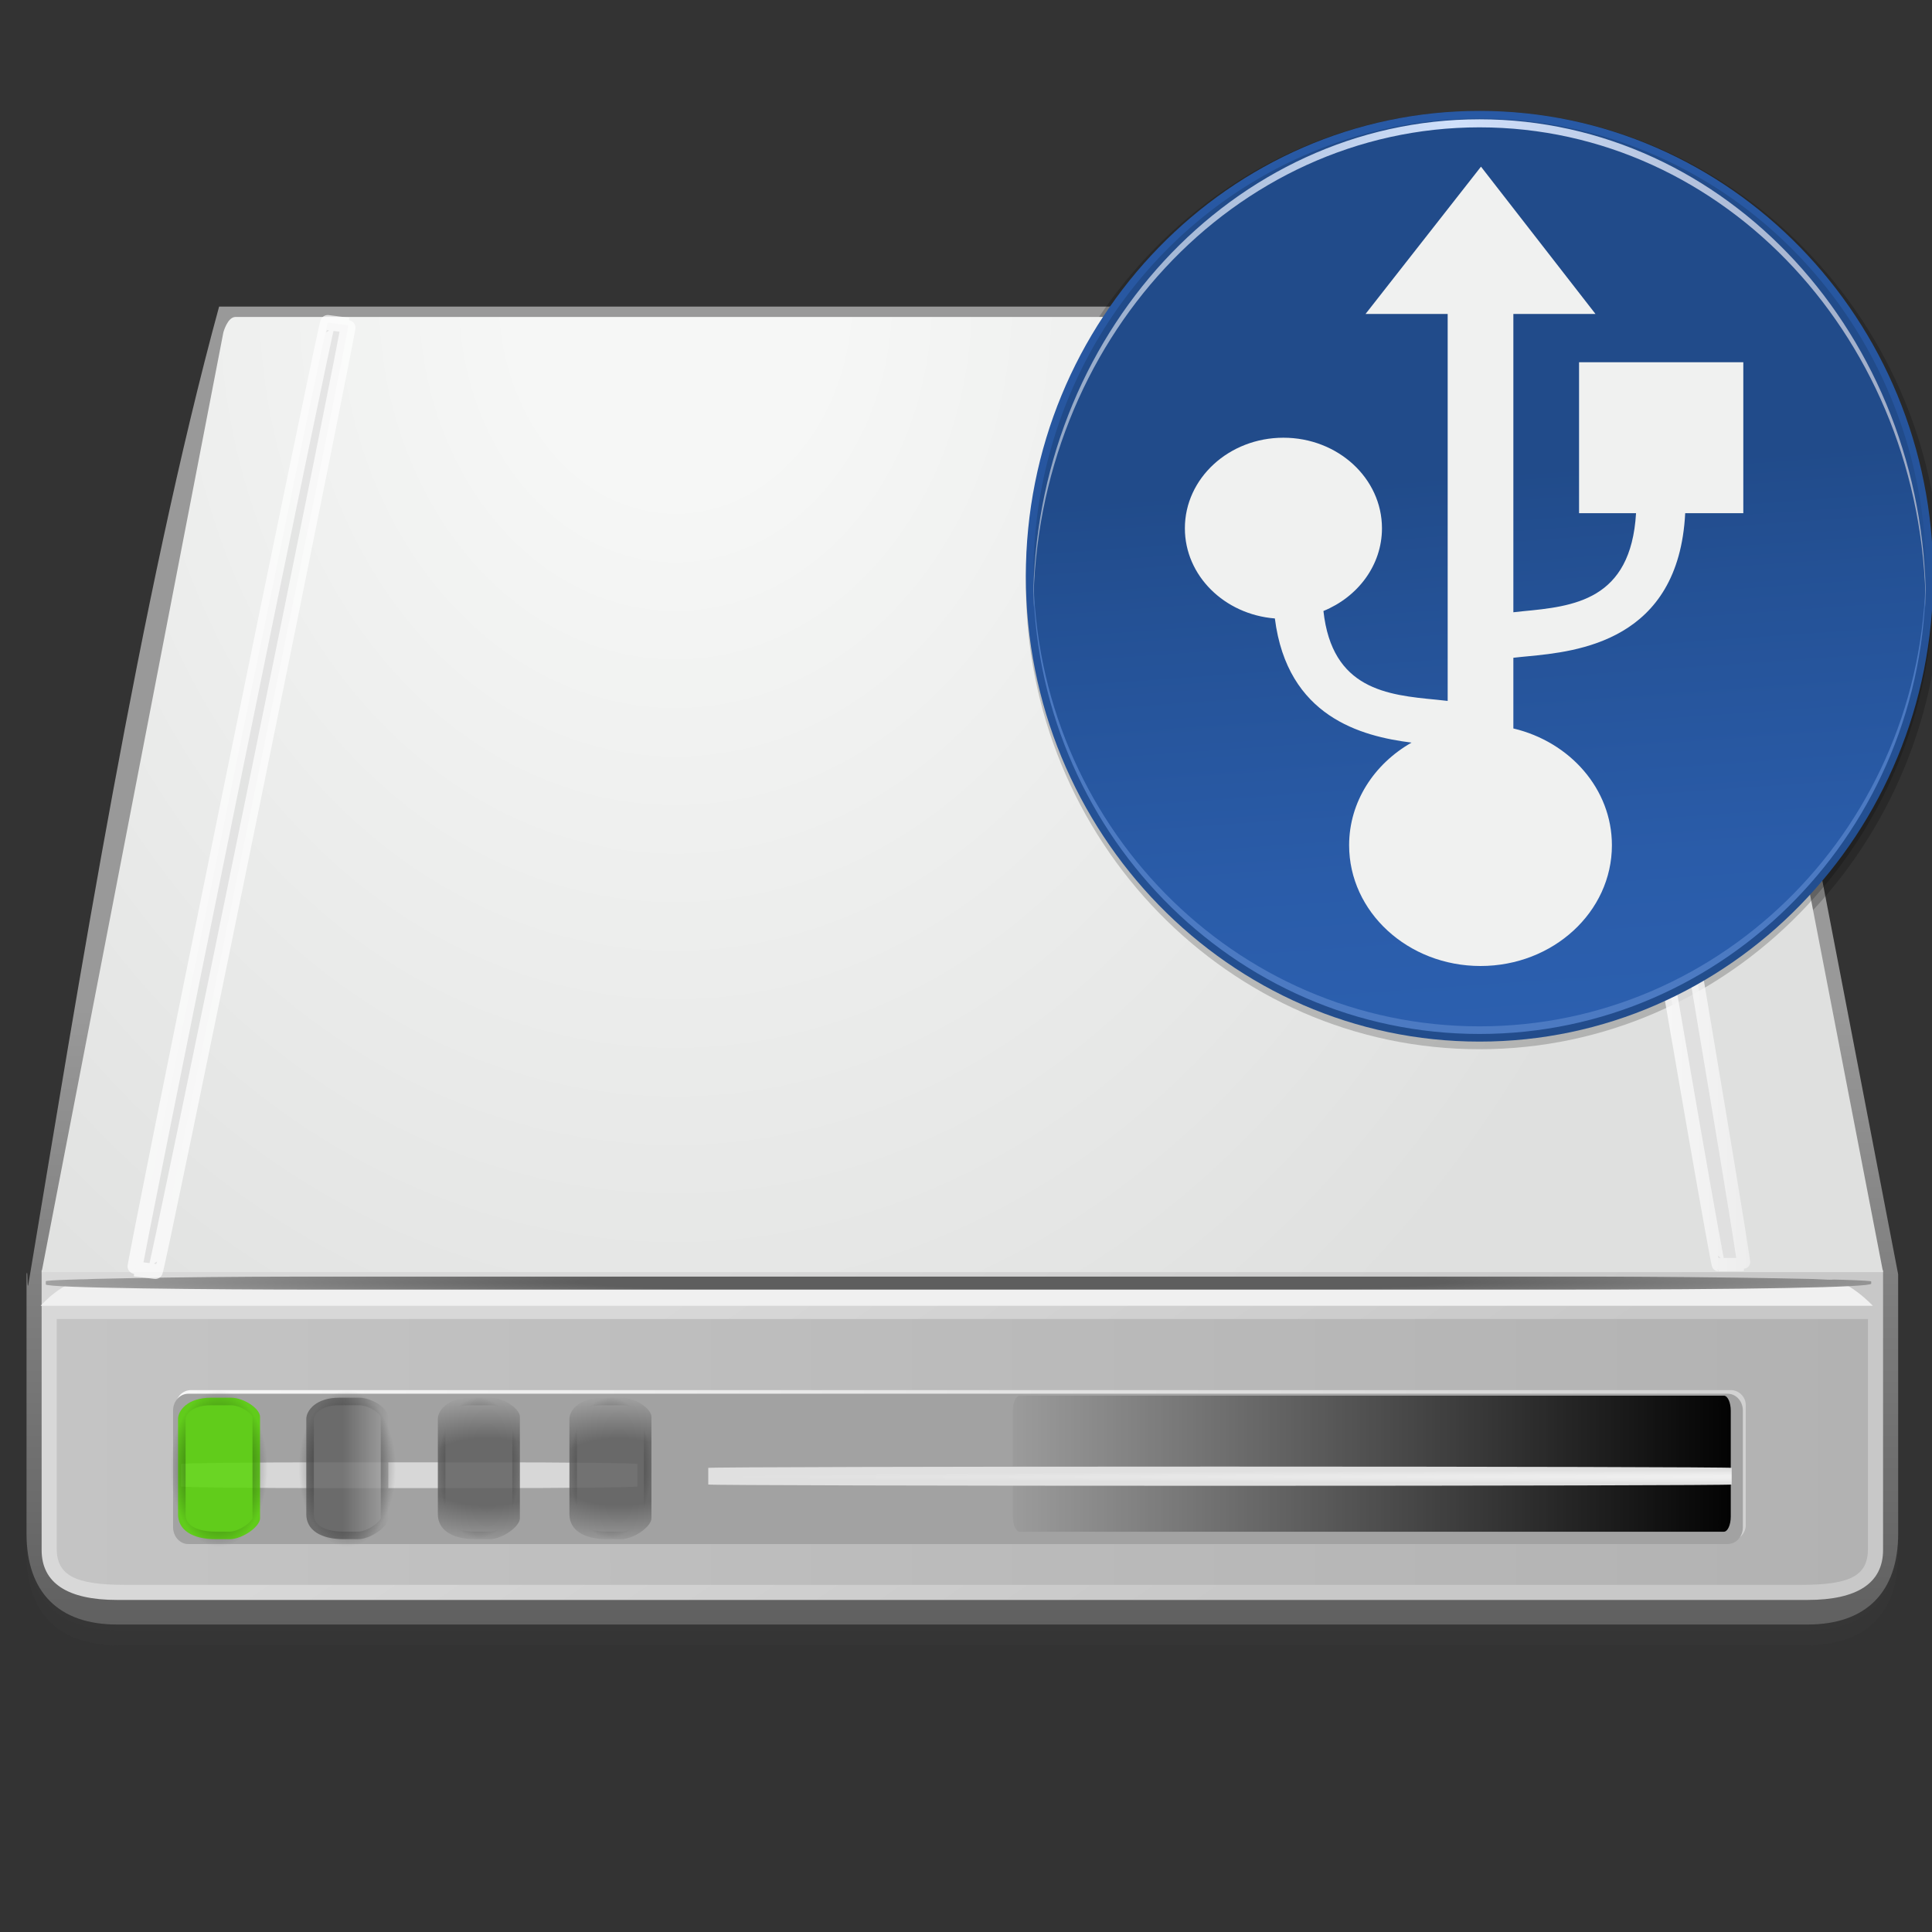 <?xml version="1.0" encoding="UTF-8" standalone="no"?>
<svg
   xmlns:dc="http://purl.org/dc/elements/1.1/"
   xmlns:cc="http://web.resource.org/cc/"
   xmlns:rdf="http://www.w3.org/1999/02/22-rdf-syntax-ns#"
   xmlns:svg="http://www.w3.org/2000/svg"
   xmlns="http://www.w3.org/2000/svg"
   xmlns:xlink="http://www.w3.org/1999/xlink"
   xmlns:sodipodi="http://sodipodi.sourceforge.net/DTD/sodipodi-0.dtd"
   xmlns:inkscape="http://www.inkscape.org/namespaces/inkscape"
   version="1.1"
   id="Layer_1"
   width="128"
   height="128"
   viewBox="0 0 128 128"
   style="overflow:visible;enable-background:new 0 0 128 128;"
   xml:space="preserve"
   sodipodi:version="0.32"
   inkscape:version="0.45.1"
   sodipodi:docname="gnome-dev-harddisk-usb.svg"
   sodipodi:docbase="/home/rose/Bureau/nouveau dossier 2"
   inkscape:output_extension="org.inkscape.output.svg.inkscape"><rect x="0" y="0" width="128" height="128" fill="#333333" stroke="none"/><defs
   id="defs76"><linearGradient
     id="XMLID_8_"
     gradientUnits="userSpaceOnUse"
     x1="5"
     y1="33.351"
     x2="125"
     y2="33.351"
     gradientTransform="matrix(0.493,0,0,0.534,65.994,6.246)">
		<stop
   offset="0"
   style="stop-color:#90A5C4"
   id="stop2529" />
		<stop
   offset="0.472"
   style="stop-color:#D0E0FB"
   id="stop2531" />
		<stop
   offset="0.812"
   style="stop-color:#ACBAD5"
   id="stop2533" />
		<stop
   offset="1"
   style="stop-color:#9DAAC5"
   id="stop2535" />
	</linearGradient><linearGradient
     id="XMLID_6_"
     gradientUnits="userSpaceOnUse"
     x1="69.318"
     y1="125.512"
     x2="64.068"
     y2="49.512">
		<stop
   offset="0"
   style="stop-color:#2C60B0"
   id="stop2509" />
		<stop
   offset="0.32"
   style="stop-color:#2A5CA9"
   id="stop2511" />
		<stop
   offset="0.79"
   style="stop-color:#245195"
   id="stop2513" />
		<stop
   offset="1"
   style="stop-color:#214B8A"
   id="stop2515" />
	</linearGradient><linearGradient
     id="XMLID_5_"
     gradientUnits="userSpaceOnUse"
     x1="53.62"
     y1="-10.749"
     x2="79.12"
     y2="154.501"
     gradientTransform="matrix(0.493,0,0,0.505,65.994,6.336)">
		<stop
   offset="0"
   style="stop-color:#295AA6"
   id="stop2498" />
		<stop
   offset="0.332"
   style="stop-color:#27569F"
   id="stop2500" />
		<stop
   offset="0.819"
   style="stop-color:#224C8B"
   id="stop2502" />
		<stop
   offset="1"
   style="stop-color:#1F4782"
   id="stop2504" />
	</linearGradient><linearGradient
     inkscape:collect="always"
     id="linearGradient10052"><stop
       style="stop-color:#000000;stop-opacity:1;"
       offset="0"
       id="stop10054" /><stop
       style="stop-color:#000000;stop-opacity:0;"
       offset="1"
       id="stop10056" /></linearGradient><linearGradient
     inkscape:collect="always"
     id="linearGradient3200"><stop
       style="stop-color:#000000;stop-opacity:1;"
       offset="0"
       id="stop3202" /><stop
       style="stop-color:#000000;stop-opacity:0;"
       offset="1"
       id="stop3204" /></linearGradient><linearGradient
     inkscape:collect="always"
     xlink:href="#linearGradient3200"
     id="linearGradient3206"
     x1="117.439"
     y1="89.129"
     x2="8.332"
     y2="89.129"
     gradientUnits="userSpaceOnUse"
     gradientTransform="matrix(0.462,0,0,1,61.267,7.844)" /><radialGradient
     inkscape:collect="always"
     xlink:href="#XMLID_31_"
     id="radialGradient3218"
     gradientUnits="userSpaceOnUse"
     gradientTransform="matrix(0,0.551,-1.087,0,139.899,37.463)"
     cx="109"
     cy="99"
     r="9" /><radialGradient
     inkscape:collect="always"
     xlink:href="#XMLID_31_"
     id="radialGradient3222"
     gradientUnits="userSpaceOnUse"
     gradientTransform="matrix(0,0.551,-1.087,0,148.615,37.463)"
     cx="109"
     cy="99"
     r="9" /><radialGradient
     inkscape:collect="always"
     xlink:href="#XMLID_31_"
     id="radialGradient5162"
     gradientUnits="userSpaceOnUse"
     gradientTransform="matrix(7.114,0,0,0.172,-708.369,67.898)"
     cx="109"
     cy="99"
     r="9" /><linearGradient
     inkscape:collect="always"
     xlink:href="#XMLID_32_"
     id="linearGradient8087"
     x1="8.428"
     y1="52.805"
     x2="-1.456"
     y2="52.805"
     gradientUnits="userSpaceOnUse" /><linearGradient
     inkscape:collect="always"
     xlink:href="#XMLID_32_"
     id="linearGradient8095"
     x1="109.37"
     y1="52.369"
     x2="128.759"
     y2="52.369"
     gradientUnits="userSpaceOnUse"
     gradientTransform="matrix(0.785,0,0,0.988,22.624,0.842)" /><linearGradient
     inkscape:collect="always"
     xlink:href="#XMLID_31_"
     id="linearGradient10050"
     x1="20.075"
     y1="97.288"
     x2="25.511"
     y2="97.288"
     gradientUnits="userSpaceOnUse"
     gradientTransform="translate(0.218,0)" /><radialGradient
     inkscape:collect="always"
     xlink:href="#linearGradient10052"
     id="radialGradient10060"
     cx="22.793"
     cy="97.288"
     fx="22.793"
     fy="97.288"
     r="3.218"
     gradientTransform="matrix(1,0,0,1.612,0.218,-59.525)"
     gradientUnits="userSpaceOnUse" /><radialGradient
     inkscape:collect="always"
     xlink:href="#linearGradient10052"
     id="radialGradient10068"
     cx="31.727"
     cy="97.288"
     fx="31.727"
     fy="97.288"
     r="2.718"
     gradientTransform="matrix(1,0,0,1.724,0,-70.475)"
     gradientUnits="userSpaceOnUse" /><radialGradient
     inkscape:collect="always"
     xlink:href="#linearGradient10052"
     id="radialGradient10076"
     cx="40.007"
     cy="97.288"
     fx="40.007"
     fy="97.288"
     r="2.718"
     gradientTransform="matrix(1,0,0,1.724,0.436,-70.475)"
     gradientUnits="userSpaceOnUse" /><radialGradient
     inkscape:collect="always"
     xlink:href="#linearGradient10052"
     id="radialGradient10078"
     cx="14.512"
     cy="97.288"
     fx="14.512"
     fy="97.288"
     r="3.218"
     gradientTransform="matrix(1,0,0,1.612,0,-59.525)"
     gradientUnits="userSpaceOnUse" /><radialGradient
     inkscape:collect="always"
     xlink:href="#XMLID_32_"
     id="radialGradient11049"
     gradientUnits="userSpaceOnUse"
     gradientTransform="matrix(0,-8.48181e-2,-22.603,0,2600.882,107.004)"
     cx="108"
     cy="106.997"
     r="6" /><linearGradient
     inkscape:collect="always"
     xlink:href="#XMLID_32_"
     id="linearGradient12020"
     x1="102.772"
     y1="52.587"
     x2="115.971"
     y2="52.587"
     gradientUnits="userSpaceOnUse" /><linearGradient
     inkscape:collect="always"
     xlink:href="#XMLID_32_"
     id="linearGradient12022"
     x1="8.428"
     y1="52.805"
     x2="23.574"
     y2="52.805"
     gradientUnits="userSpaceOnUse" /><linearGradient
     inkscape:collect="always"
     xlink:href="#XMLID_6_"
     id="linearGradient2568"
     gradientUnits="userSpaceOnUse"
     x1="69.318"
     y1="125.512"
     x2="64.068"
     y2="49.512" /></defs><sodipodi:namedview
   inkscape:window-height="641"
   inkscape:window-width="910"
   inkscape:pageshadow="2"
   inkscape:pageopacity="0.0"
   guidetolerance="10.0"
   gridtolerance="10.0"
   objecttolerance="10.0"
   borderopacity="1.0"
   bordercolor="#666666"
   pagecolor="#ffffff"
   id="base"
   inkscape:zoom="4.0037947"
   inkscape:cx="65.16524"
   inkscape:cy="69.826781"
   inkscape:window-x="191"
   inkscape:window-y="57"
   inkscape:current-layer="Layer_1" />
<path
   style="opacity:0.2;fill:#3D3D3D;"
   d="M1.758,100.25V102c0,3.869,2.131,6,6,6h112c3.869,0,6-2.131,6-6v-1.75H1.758z"
   id="path3" />
<path
   style="opacity:0.2;fill:#3D3D3D;"
   d="M1.758,101.25V103c0,3.869,2.131,6,6,6h112c3.869,0,6-2.131,6-6v-1.75H1.758z"
   id="path5" />
<linearGradient
   id="XMLID_25_"
   gradientUnits="userSpaceOnUse"
   x1="62.757"
   y1="76.249"
   x2="62.758"
   y2="118.483"
   gradientTransform="matrix(1,0,0,1.004,1,-9.794)">
	<stop
   offset="0"
   style="stop-color:#999999"
   id="stop8" />
	<stop
   offset="1"
   style="stop-color:#5E5E5E"
   id="stop10" />
</linearGradient>
<path
   style="fill:url(#XMLID_25_)"
   d="M 113.728,21.957 C 113.529,21.276 112.21,20.314 111.492,20.314 L 14.516,20.314 C 9.318,39.342 5.152,65.527 1.883,85.073 C 1.789,85.633 1.85,83.876 1.758,84.425 L 1.758,101.607 C 1.758,105.49 3.889,107.629 7.758,107.629 L 72.334,107.629 L 119.758,107.629 C 123.627,107.629 125.758,105.49 125.758,101.607 L 125.758,84.428 L 113.728,21.957 z "
   id="path12"
   sodipodi:nodetypes="cccscccccccc" /><path
   d="M 67.472,38.683 C 67.472,55.963 81.177,70.02 98.022,70.02 C 114.868,70.02 128.572,55.962 128.572,38.683 C 128.572,21.404 114.868,7.346 98.022,7.346 C 81.177,7.346 67.472,21.404 67.472,38.683 z "
   id="path2493"
   style="opacity:0.2" />
<linearGradient
   id="XMLID_26_"
   gradientUnits="userSpaceOnUse"
   x1="47.52"
   y1="72.247"
   x2="81.52"
   y2="105.747"
   gradientTransform="matrix(1,0,0,0.662,0,35.833)">
	<stop
   offset="0"
   style="stop-color:#D8D8D8"
   id="stop15" />
	<stop
   offset="1"
   style="stop-color:#C8C8C8"
   id="stop17" />
</linearGradient>
<path
   style="fill:url(#XMLID_26_)"
   d="M 2.758,84.156 L 2.758,102.69 C 2.758,104.875 4.459,106 7.758,106 L 119.758,106 C 123.059,106 124.758,104.875 124.758,102.69 L 124.758,84.156"
   id="path19" />
<linearGradient
   id="XMLID_27_"
   gradientUnits="userSpaceOnUse"
   x1="3.758"
   y1="88.5"
   x2="123.758"
   y2="88.5"
   gradientTransform="matrix(1,0,0,0.534,0,48.961)">
	<stop
   offset="0"
   style="stop-color:#C4C4C4"
   id="stop22" />
	<stop
   offset="1"
   style="stop-color:#B2B2B2"
   id="stop24" />
</linearGradient>
<path
   style="fill:url(#XMLID_27_)"
   d="M 3.758,87.388 L 3.758,102.597 C 3.758,104.358 4.958,105 8.258,105 L 119.36,105 C 122.659,105 123.758,104.358 123.758,102.597 L 123.758,87.388"
   id="path26" />
<radialGradient
   id="XMLID_28_"
   cx="44.758"
   cy="20"
   r="71.179"
   gradientUnits="userSpaceOnUse"
   gradientTransform="matrix(1,0,0,1.217,0,-4.554)">
	<stop
   offset="0.146"
   style="stop-color:#F6F7F6"
   id="stop29" />
	<stop
   offset="1"
   style="stop-color:#DFE0DF"
   id="stop31" />
</radialGradient>
<path
   style="fill:url(#XMLID_28_)"
   d="M 2.758,84.277 L 14.799,22.021 C 14.799,22.021 15.07,21 15.598,21 C 16.126,21 111.026,21 111.519,21 C 112.012,21 112.755,22.222 112.755,22.222 L 124.758,84.277 L 2.758,84.277 z "
   id="path33" /><path
   d="M 67.964,38.683 C 67.964,55.684 81.448,69.514 98.022,69.514 C 114.596,69.514 128.08,55.684 128.08,38.683 C 128.08,21.682 114.596,7.852 98.022,7.852 C 81.448,7.852 67.964,21.682 67.964,38.683 z "
   id="path2495"
   style="opacity:0.2" />
<path
   style="fill:#f0f0f0"
   d="M 121.06,84.735 C 122.416,84.735 124.08,86.51 124.08,86.51 L 2.696,86.51 C 2.696,86.51 4.222,84.735 5.88,84.735 C 7.537,84.735 119.704,84.735 121.06,84.735 z "
   id="path35" />
<linearGradient
   id="XMLID_29_"
   gradientUnits="userSpaceOnUse"
   x1="12"
   y1="88"
   x2="117.001"
   y2="88"
   gradientTransform="matrix(1,0,0,-0.995,-0.339,184.614)">
	<stop
   offset="0"
   style="stop-color:#F7F7F7"
   id="stop38" />
	<stop
   offset="1"
   style="stop-color:#D1D1D1"
   id="stop40" />
</linearGradient>
<path
   style="fill:url(#XMLID_29_)"
   d="M 115.661,93.092 C 115.661,92.545 115.211,92.097 114.661,92.097 L 12.661,92.097 C 12.111,92.097 11.661,92.545 11.661,93.092 L 11.661,101.05 C 11.661,101.597 12.111,102.045 12.661,102.045 L 114.661,102.045 C 115.211,102.045 115.661,101.597 115.661,101.05 L 115.661,93.092 z "
   id="path42" />
<path
   style="fill:#a2a2a2"
   d="M 115.468,93.445 C 115.468,92.836 115.018,92.339 114.468,92.339 L 12.468,92.339 C 11.918,92.339 11.468,92.836 11.468,93.445 L 11.468,101.189 C 11.468,101.798 11.918,102.296 12.468,102.296 L 114.468,102.296 C 115.018,102.296 115.468,101.798 115.468,101.189 L 115.468,93.445 z "
   id="path44" />
<linearGradient
   id="XMLID_30_"
   gradientUnits="userSpaceOnUse"
   x1="12"
   y1="86.5"
   x2="116"
   y2="86.5"
   gradientTransform="matrix(0.99,0,0,-1.002,0.755,175.763)">
	<stop
   offset="0"
   style="stop-color:#4D4D4D"
   id="stop47" />
	<stop
   offset="0.03"
   style="stop-color:#000000"
   id="stop49" />
	<stop
   offset="0.972"
   style="stop-color:#000000"
   id="stop51" />
	<stop
   offset="1"
   style="stop-color:#4D4D4D"
   id="stop53" />
</linearGradient>
<path
   style="fill:url(#linearGradient3206);fill-opacity:1"
   d="M 114.668,93.468 C 114.668,92.918 114.462,92.467 114.211,92.467 L 67.561,92.467 C 67.31,92.467 67.104,92.918 67.104,93.468 L 67.104,100.479 C 67.104,101.03 67.31,101.481 67.561,101.481 L 114.211,101.481 C 114.462,101.481 114.668,101.03 114.668,100.479 L 114.668,93.468 z "
   id="path55" />
<radialGradient
   id="XMLID_31_"
   cx="109"
   cy="99"
   r="9"
   gradientUnits="userSpaceOnUse"
   gradientTransform="matrix(1,0,0,1.087,29.852,-49.856)">
	<stop
   offset="0.449"
   style="stop-color:#5E5E5E"
   id="stop58" />
	<stop
   offset="1"
   style="stop-color:#A1A1A1"
   id="stop60" />
</radialGradient>
<path
   style="fill:url(#radialGradient5162)"
   d="M 19.432,84.58 C 12.403,84.58 3.034,84.749 3.034,84.885 L 3.034,85.095 C 3.034,85.341 14.139,85.44 21.168,85.44 L 102.681,85.44 C 116.026,85.44 123.973,85.291 123.973,85.046 L 123.973,84.899 C 123.973,84.763 113.188,84.58 106.159,84.58 L 19.432,84.58 L 19.432,84.58 z "
   id="path62" />

<path
   style="opacity:0.679;fill:#f0f0f0"
   d="M 22.075,98.591 C 16.531,98.591 11.995,98.54 11.995,98.478 L 11.995,96.997 C 11.995,96.935 16.531,96.883 22.075,96.883 L 32.154,96.883 C 37.697,96.883 42.233,96.935 42.233,96.997 L 42.233,98.478 C 42.233,98.54 37.697,98.591 32.154,98.591 L 22.075,98.591 z "
   id="path66" />
<radialGradient
   id="XMLID_32_"
   cx="108"
   cy="106.997"
   r="6"
   gradientTransform="matrix(0,-8.48181e-2,-23.693,0,2720.724,107.004)"
   gradientUnits="userSpaceOnUse">
	<stop
   offset="0"
   style="stop-color:#FFFFFF"
   id="stop69" />
	<stop
   offset="1"
   style="stop-color:#E0E0E0"
   id="stop71" />
	</radialGradient>
<path
   style="fill:url(#radialGradient11049)"
   d="M 80.827,97.165 C 62.18,97.165 46.924,97.204 46.924,97.25 L 46.924,98.353 C 46.924,98.4 62.18,98.438 80.827,98.438 L 80.827,98.438 C 99.473,98.438 114.73,98.4 114.73,98.353 L 114.73,97.25 C 114.73,97.204 99.473,97.165 80.827,97.165 L 80.827,97.165 z "
   id="path73" />
<path
   style="fill:#55d400;overflow:visible;opacity:0.832;stroke:url(#radialGradient10078)"
   d="M 17.23,93.872 C 17.23,93.327 16.16,92.601 15.303,92.601 L 13.972,92.601 C 12.421,92.601 11.795,93.462 11.795,94.007 L 11.795,100.324 C 11.795,101.359 12.731,101.975 14.282,101.975 L 15.213,101.975 C 16.069,101.975 17.229,101.139 17.229,100.594 L 17.229,93.872 L 17.23,93.872 z "
   id="path3208" /><path
   id="path3212"
   d="M 25.729,93.872 C 25.729,93.327 24.658,92.601 23.801,92.601 L 22.47,92.601 C 20.919,92.601 20.293,93.462 20.293,94.007 L 20.293,100.324 C 20.293,101.359 21.229,101.975 22.78,101.975 L 23.711,101.975 C 24.567,101.975 25.727,101.139 25.727,100.594 L 25.727,93.872 L 25.729,93.872 z "
   style="opacity:0.8;fill:url(#linearGradient10050);fill-opacity:1;stroke:url(#radialGradient10060);overflow:visible" /><path
   style="fill:url(#radialGradient3218);overflow:visible;opacity:0.838;stroke:url(#radialGradient10068)"
   d="M 34.445,93.872 C 34.445,93.327 33.374,92.601 32.517,92.601 L 31.186,92.601 C 29.635,92.601 29.009,93.462 29.009,94.007 L 29.009,100.324 C 29.009,101.359 29.945,101.975 31.496,101.975 L 32.427,101.975 C 33.283,101.975 34.443,101.139 34.443,100.594 L 34.443,93.872 L 34.445,93.872 z "
   id="path3216" /><path
   id="path3220"
   d="M 43.161,93.872 C 43.161,93.327 42.09,92.601 41.233,92.601 L 39.902,92.601 C 38.351,92.601 37.725,93.462 37.725,94.007 L 37.725,100.324 C 37.725,101.359 38.661,101.975 40.212,101.975 L 41.143,101.975 C 41.999,101.975 43.159,101.139 43.159,100.594 L 43.159,93.872 L 43.161,93.872 z "
   style="opacity:0.832;fill:url(#radialGradient3222);stroke:url(#radialGradient10076);overflow:visible" /><path
   id="path5164"
   d="M 16.785,52.906 C 20.301,35.666 23.131,21.555 23.073,21.547 L 21.715,21.373 C 21.658,21.366 18.734,35.465 15.218,52.705 L 15.218,52.705 C 11.701,69.944 8.872,84.056 8.929,84.063 L 10.287,84.237 C 10.345,84.245 13.269,70.145 16.785,52.906 L 16.785,52.906 z "
   style="fill:url(#linearGradient12022);stroke:url(#linearGradient8087);stroke-width:1;stroke-opacity:1;fill-opacity:1.0;opacity:0.718" /><path
   style="fill:url(#linearGradient12020);stroke:url(#linearGradient8095);stroke-width:0.881;fill-opacity:1.0;opacity:0.809"
   d="M 108.402,52.591 C 105.478,35.434 103.143,21.397 103.214,21.397 L 104.894,21.39 C 104.965,21.39 107.416,35.427 110.341,52.584 L 110.341,52.584 C 113.265,69.74 115.6,83.778 115.529,83.778 L 113.849,83.784 C 113.778,83.784 111.327,69.747 108.402,52.591 L 108.402,52.591 z "
   id="path5168" /><path
   d="M 67.964,38.178 C 67.964,55.178 81.448,69.009 98.022,69.009 C 114.596,69.009 128.08,55.178 128.08,38.178 C 128.08,21.177 114.596,7.346 98.022,7.346 C 81.448,7.346 67.964,21.177 67.964,38.178 z "
   id="path2506"
   style="fill:url(#XMLID_5_)" /><circle
   cx="65"
   cy="63"
   r="60"
   id="circle2517"
   style="fill:url(#linearGradient2568)"
   sodipodi:cx="65"
   sodipodi:cy="63"
   sodipodi:rx="60"
   sodipodi:ry="60"
   transform="matrix(0.493,0,0,0.505,65.994,6.336)" /><path
   d="M 98.022,67.998 C 81.776,67.998 68.597,54.557 68.464,37.925 C 68.463,38.01 68.457,38.093 68.457,38.178 C 68.457,54.926 81.694,68.503 98.022,68.503 C 114.35,68.503 127.587,54.926 127.587,38.178 C 127.587,38.093 127.581,38.01 127.581,37.925 C 127.448,54.557 114.268,67.998 98.022,67.998 z "
   id="path2526"
   style="fill:#4c7ac2" /><path
   d="M 98.022,8.437 C 114.268,8.437 127.448,22.648 127.581,40.23 C 127.581,40.14 127.587,40.052 127.587,39.963 C 127.587,22.256 114.35,7.903 98.022,7.903 C 81.694,7.903 68.457,22.256 68.457,39.963 C 68.457,40.052 68.463,40.14 68.464,40.23 C 68.597,22.647 81.776,8.437 98.022,8.437 z "
   id="path2537"
   style="fill:url(#XMLID_8_)" /><path
   id="usb"
   style="fill:#f0f1f0;fill-rule:evenodd;overflow:visible"
   d="M 115.499,24 L 104.617,24 L 104.617,34 L 108.392,34 C 108.051,39.798 104.241,40.177 100.852,40.5 C 100.642,40.52 100.461,40.543 100.264,40.564 L 100.264,20.8 L 105.705,20.8 L 98.119,11.042 L 90.471,20.8 L 95.912,20.8 L 95.912,46.438 C 95.667,46.411 95.434,46.382 95.168,46.357 C 91.906,46.045 88.253,45.682 87.681,40.48 C 89.965,39.546 91.559,37.446 91.559,35 C 91.559,31.687 88.636,29 85.03,29 C 81.424,29 78.501,31.687 78.501,35 C 78.501,38.138 81.122,40.709 84.463,40.974 C 85.287,47.495 90.195,48.783 93.519,49.2 C 91.04,50.61 89.383,53.124 89.383,56 C 89.383,60.418 93.281,64 98.088,64 C 102.896,64 106.793,60.418 106.793,56 C 106.793,52.274 104.016,49.152 100.264,48.262 L 100.264,43.58 C 100.55,43.545 100.872,43.515 101.189,43.484 C 104.488,43.17 111.215,42.501 111.649,34 L 115.499,34 L 115.499,24 z " /></svg>